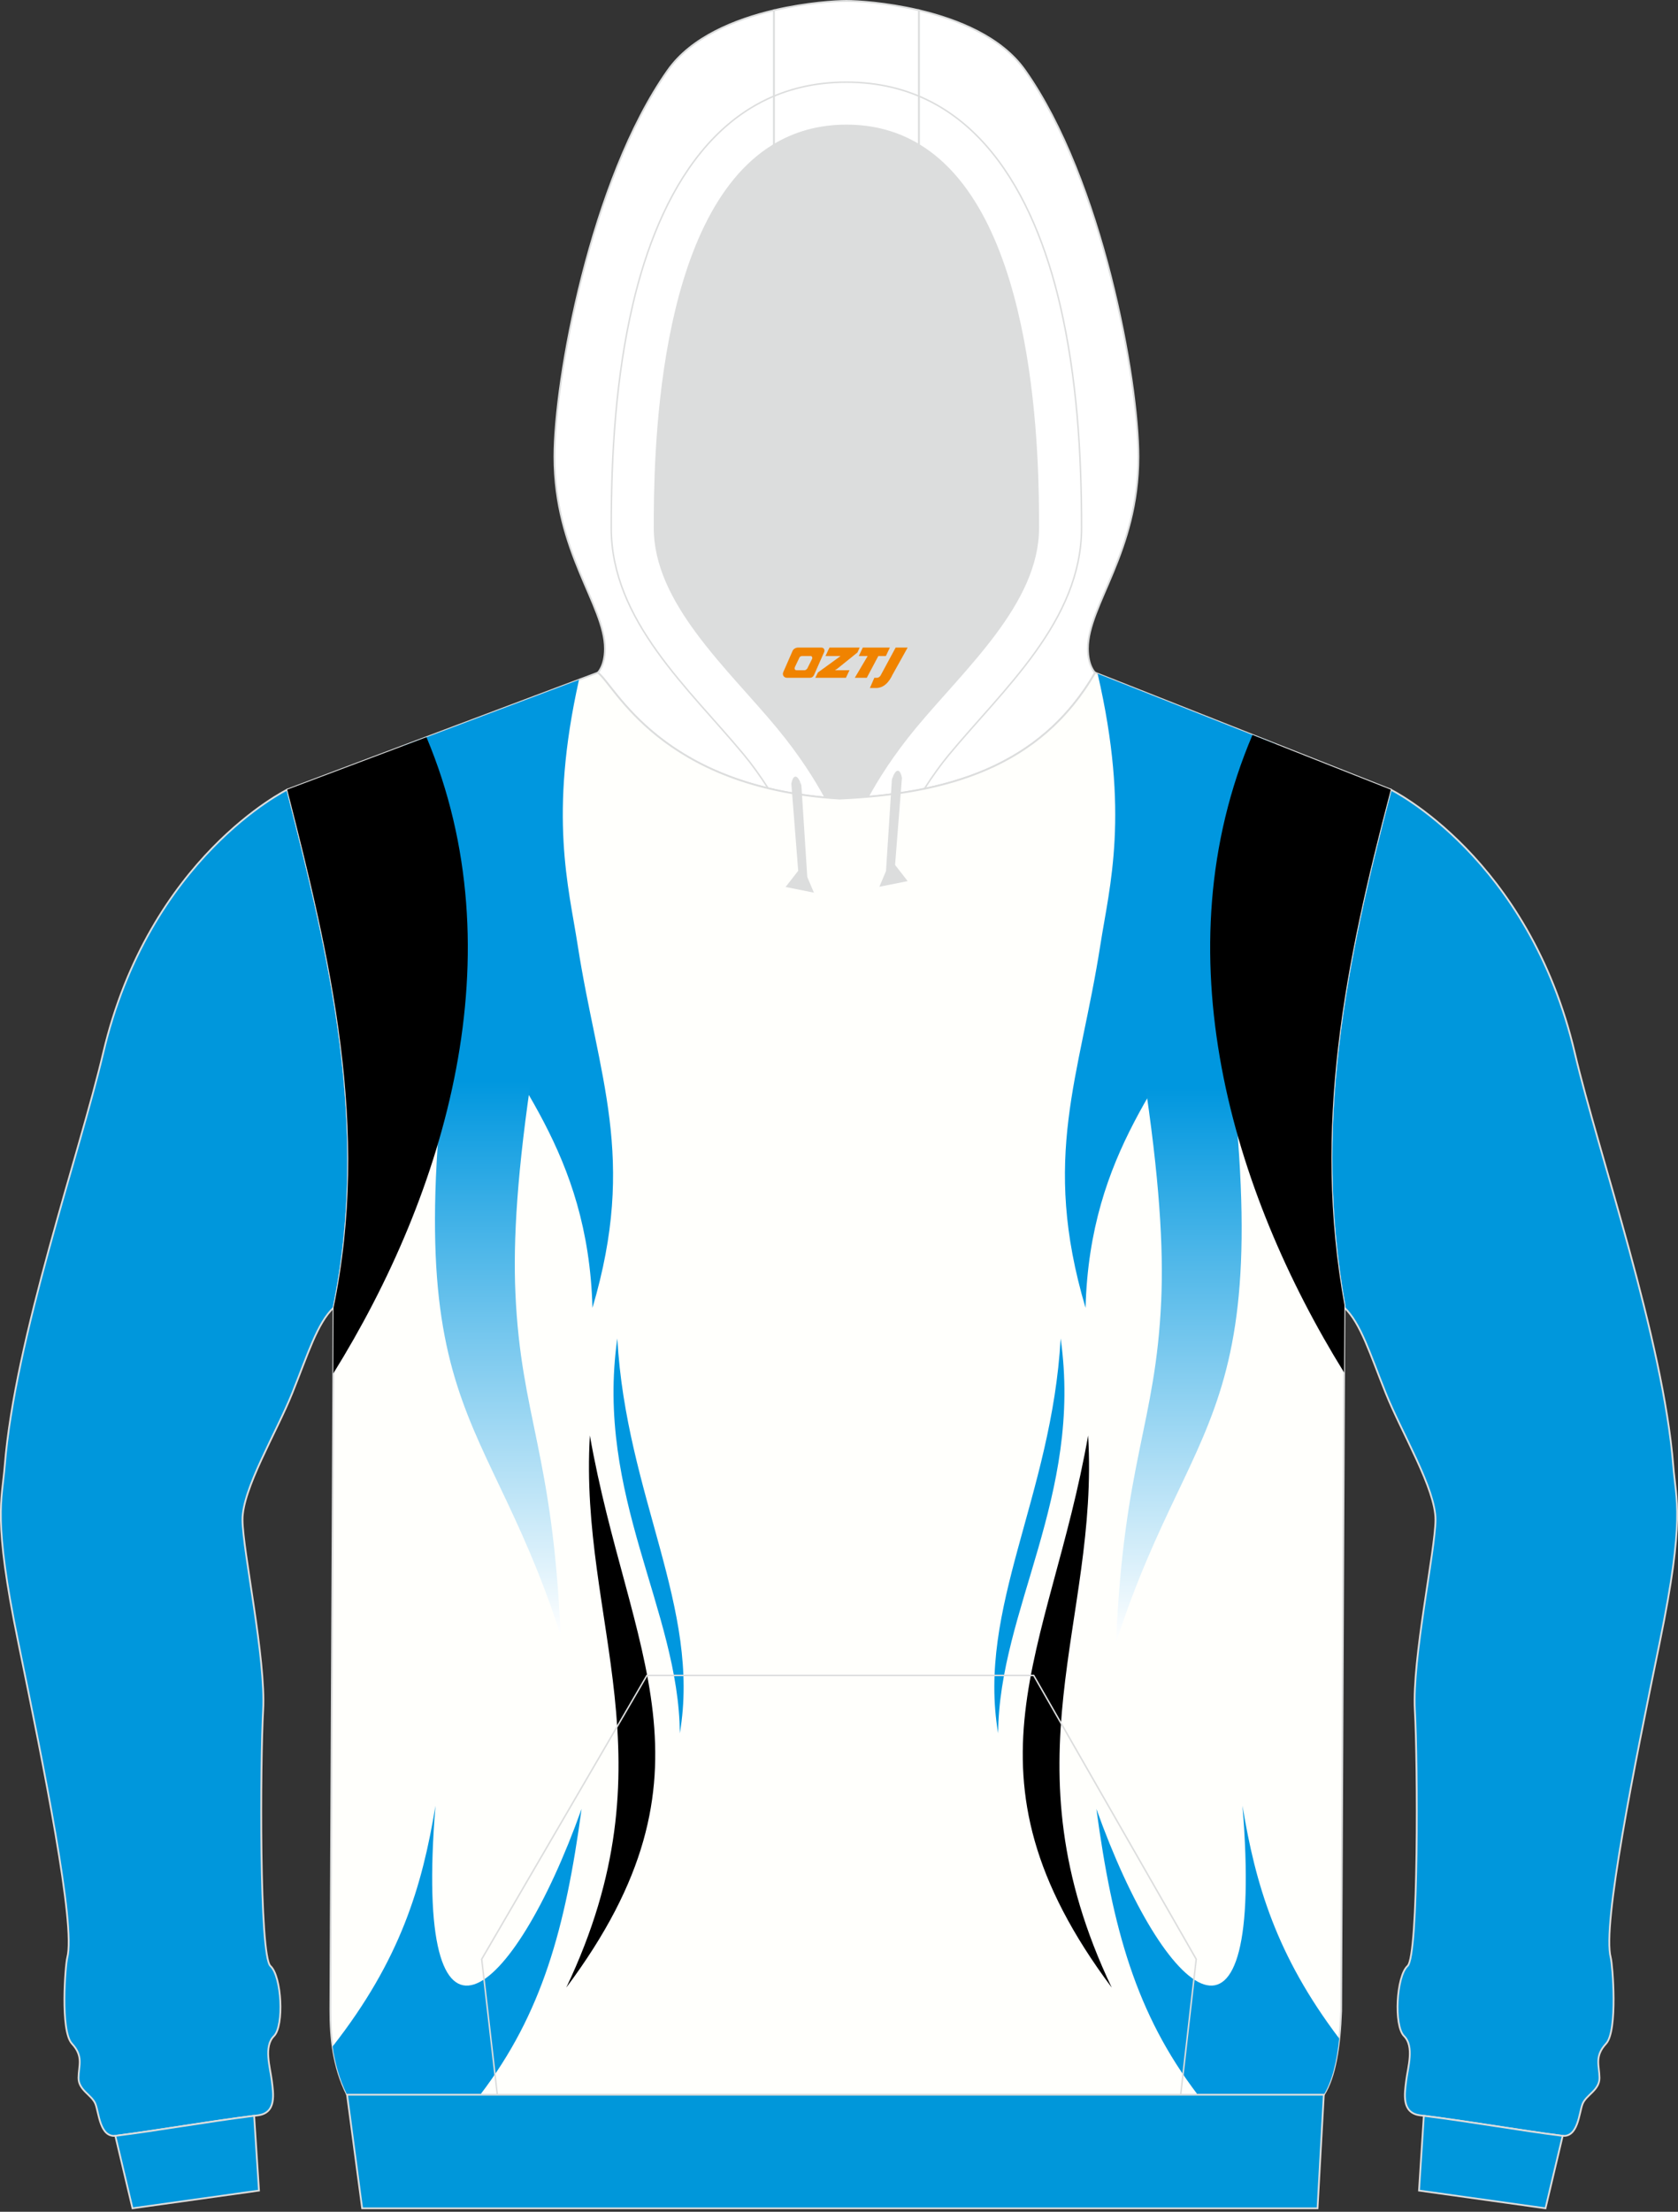 <?xml version="1.0" encoding="utf-8"?>
<!-- Generator: Adobe Illustrator 22.0.0, SVG Export Plug-In . SVG Version: 6.00 Build 0)  -->
<svg xmlns="http://www.w3.org/2000/svg" xmlns:xlink="http://www.w3.org/1999/xlink" version="1.1" id="图层_1" x="0px" y="0px" width="378px" height="498px" viewBox="0 0 378 498" enable-background="new 0 0 378 498" xml:space="preserve">
<rect x="0" y="0" width="378" height="498" fill="#333333" stroke="none"/>
<g>
	<path fill="#DCDDDD" d="M201.38,178.76L201.38,178.76l-0.45,0.06L201.38,178.76L201.38,178.76z M195.48,179.41   c-2.09,0.18-4.2,0.32-6.34,0.41c-1.09-0.07-2.14-0.15-3.19-0.24c-2.27-4.19-5.74-9.7-10.8-15.81   c-11.12-13.42-27.68-28.01-27.68-44.92c0-14.42,0.19-70.13,26.88-86.22c4.61-2.78,10-4.38,16.32-4.38s11.71,1.61,16.32,4.38   c26.69,16.09,26.88,71.8,26.88,86.22c0,16.91-16.56,31.49-27.68,44.92C201.18,169.8,197.76,175.24,195.48,179.41L195.48,179.41z    M185.93,179.58c-0.35-0.03-0.69-0.06-1.03-0.1C185.24,179.51,185.59,179.55,185.93,179.58L185.93,179.58z M184.32,179.42   c-1.48-0.16-2.91-0.35-4.31-0.56v0.01C181.41,179.08,182.85,179.26,184.32,179.42z"/>
	<path fill="#0097DC" stroke="#DCDDDD" stroke-width="0.4" stroke-miterlimit="22.926" d="M373.89,369.76   c-5.74,27.97-12.99,63.76-11.04,71.03c0.42,1.57,1.63,16.45-1.05,19.35s-1.51,4.93-1.49,7.71s-2.99,3.83-3.8,5.85   c-0.81,2.03-0.99,7.64-4.63,7.19c-9.56-1.19-20.19-3.13-31.96-4.6c-4.28-0.53-3.51-4.91-3.14-7.87s1.86-7.65-0.49-9.98   c-2.34-2.33-1.74-13.49,0.79-15.78c2.53-2.29,2.29-46.06,1.64-57.61c-0.64-11.55,4.61-35.93,4.65-42.86   c0.04-6.93-7.6-19.55-11.19-28.48c-3.59-8.93-5.63-15.75-9.35-19.31v-0.58c-7.24-40.06,0.02-76.54,10.45-116.03   c0,0,31.11,15.23,41.47,59.29c5.38,22.9,19.91,64.29,22.19,93.02C377.55,337.8,379.63,341.8,373.89,369.76z"/>
	<path fill="#0097DC" stroke="#DCDDDD" stroke-width="0.4" stroke-miterlimit="22.926" d="M348.15,497.22l-28.49-3.99l1.08-16.84   c11.44,1.46,21.8,3.33,31.14,4.5c0.05,0.01,0.09,0.01,0.14,0.01l0,0l0,0L348.15,497.22z"/>
	<path fill="#0097DC" stroke="#DCDDDD" stroke-width="0.4" stroke-miterlimit="22.926" d="M4.11,369.76   c5.74,27.97,12.99,63.76,11.04,71.03c-0.42,1.57-1.63,16.45,1.05,19.35s1.51,4.93,1.49,7.71s2.99,3.83,3.8,5.85   c0.81,2.03,0.99,7.64,4.63,7.19c9.56-1.19,20.19-3.13,31.96-4.6c4.28-0.53,3.51-4.91,3.14-7.87s-1.86-7.65,0.49-9.98   c2.34-2.33,1.74-13.49-0.79-15.78c-2.53-2.29-2.29-46.06-1.64-57.61c0.64-11.55-4.61-35.93-4.65-42.86s7.6-19.55,11.19-28.48   c3.59-8.93,5.63-15.76,9.35-19.31c8.36-40.32-0.7-78.63-10.45-116.62c0,0-31.11,15.23-41.47,59.29   c-5.38,22.9-19.91,64.29-22.19,93.02C0.44,337.8-1.63,341.8,4.11,369.76z"/>
	<path fill="#0097DC" stroke="#DCDDDD" stroke-width="0.4" stroke-miterlimit="22.926" d="M29.85,497.22l28.49-3.99l-1.09-16.84   c-11.44,1.46-21.79,3.33-31.13,4.5c-0.05,0.01-0.09,0.01-0.14,0.01l0,0l0,0L29.85,497.22z"/>
	<path fill="#FFFFFF" stroke="#DCDDDD" stroke-width="0.4" stroke-miterlimit="22.926" d="M206.99,2.31   c8.74,2.05,18.61,6,23.91,13.51c17.44,24.69,25.55,69.83,25.55,86.99c0,21.55-11.38,33.43-11.38,43.24c0,3.85,1.55,5.36,1.62,5.42   c-11.26,19.49-29.87,26.1-51.2,27.95c2.27-4.17,5.71-9.61,10.7-15.64c11.12-13.42,27.68-28.01,27.68-44.92   c0-14.42-0.19-70.13-26.88-86.22L206.99,2.31L206.99,2.31z M174.35,32.64c-26.69,16.09-26.88,71.8-26.88,86.22   c0,16.91,16.56,31.49,27.68,44.92c5.06,6.1,8.52,11.61,10.8,15.81c-37.92-3.45-47.59-25.56-51.3-28.11c0,0,1.62-1.49,1.62-5.42   c0-9.81-11.38-21.68-11.38-43.24c0-17.17,8.11-62.31,25.55-86.99c5.3-7.51,15.18-11.46,23.91-13.51L174.35,32.64L174.35,32.64z"/>
	<path fill="#FFFFFF" stroke="#DCDDDD" stroke-width="0.4" stroke-miterlimit="22.926" d="M206.99,2.31v30.33   c-4.61-2.78-10-4.38-16.32-4.38s-11.71,1.61-16.32,4.38V2.31c7.44-1.74,14.06-2.11,16.32-2.11C192.93,0.2,199.54,0.56,206.99,2.31z   "/>
	<path fill="#FFFFFC" stroke="#DCDDDD" stroke-width="0.4" stroke-miterlimit="22.926" d="M64.71,177.79l69.95-26.33   c3.81,2.62,13.91,25.89,54.49,28.36c23.96-1.09,45.19-6.96,57.55-28.36l66.61,26.33c-10.43,39.49-17.68,75.97-10.45,116.03   l-0.74,158.97c-0.3,8.19-1.4,14.86-3.89,18.85H78.18c-3.13-6.33-3.78-12.82-3.76-19.22c0.01-4.09,0.03-8.21,0.05-12.31l0.68-145.7   C83.51,254.09,74.46,215.79,64.71,177.79z"/>
	<path fill="#0097DF" d="M130.43,153.06c-6.86,30.64-2.31,46.75-0.33,59.56c4.66,30,13.44,47.86,3.36,81.86   c-0.95-35.4-18.61-51.88-29.09-73.12c-2.62-5.3-4.93-10.89-6.7-16.99c-2.84-9.81-5.22-23.86-6.97-36.35L130.43,153.06z"/>
	<path d="M132.88,323.21c8.6,48.94,30.96,75.78-5.32,124.32C152.01,396.18,130.38,365.36,132.88,323.21z"/>
	<path fill="#0097DF" d="M139.06,301.37c2,35.56,18.9,60.66,14.08,88.89C152.95,362.55,134.02,336.84,139.06,301.37z"/>
	<path fill="#0097DF" d="M74.93,460.78c15.28-19.51,20.17-36.01,23.17-54.21c-5.14,62.82,17.37,44.23,32.91,0.72   c-3.63,26.9-8.91,46.12-22.83,64.36H78.18C76.42,468.06,75.43,464.42,74.93,460.78z"/>
	<path fill="#0097DF" d="M247.26,151.69c7.31,31.53,2.66,47.93,0.64,60.93c-4.66,30-13.44,47.86-3.36,81.86   c0.95-35.4,18.61-51.88,29.09-73.12c2.62-5.3,4.93-10.89,6.7-16.99c2.88-9.93,5.28-24.21,7.04-36.82L247.26,151.69z"/>
	<path d="M245.12,323.21c-8.6,48.94-30.96,75.78,5.32,124.32C225.98,396.18,247.62,365.36,245.12,323.21z"/>
	<path fill="#0097DF" d="M238.93,301.37c-2,35.56-18.9,60.66-14.08,88.89C225.04,362.55,243.96,336.84,238.93,301.37z"/>
	<path fill="#0097DF" d="M301.68,458.99c-14.2-18.73-18.88-34.77-21.79-52.42c5.14,62.82-17.37,44.23-32.91,0.72   c3.63,26.9,8.91,46.12,22.83,64.36h28.39C300.04,468.71,301.13,464.34,301.68,458.99z"/>
	<path fill="#DCDDDD" stroke="#DCDDDD" stroke-width="0.335" stroke-miterlimit="22.926" d="M203.01,175.14l-1.55,19.66l2.71,3.48   l-5.8,1.16l1.38-3.26l1.33-20.66C201.07,175.53,202.29,171.7,203.01,175.14z"/>
	<path fill="#DCDDDD" stroke="#DCDDDD" stroke-width="0.335" stroke-miterlimit="22.926" d="M178.43,176.46l1.55,19.66l-2.71,3.48   l5.8,1.16l-1.38-3.26l-1.33-20.66C180.38,176.85,179.15,173.02,178.43,176.46z"/>
	<polygon fill="#0097DA" stroke="#DCDDDD" stroke-width="0.4" stroke-miterlimit="22.926" points="78.18,471.64 298.21,471.64    296.8,497.22 81.58,497.22  "/>
	
		<linearGradient id="SVGID_1_" gradientUnits="userSpaceOnUse" x1="265.562" y1="1057.79" x2="265.562" y2="932.943" gradientTransform="matrix(1 0 0 1 0 -687.96)">
		<stop offset="0" style="stop-color:#FFFFFF"/>
		<stop offset="1" style="stop-color:#0097DF"/>
	</linearGradient>
	<path fill="url(#SVGID_1_)" d="M257.59,241.63c3.61,23.6,4.53,39.29,3.99,51.32c-1.25,27.78-8.43,36.02-10.17,76.88   c18.29-56.46,39.49-48.84,21.41-161.83l-14.66,11.5L257.59,241.63z"/>
	
		<linearGradient id="SVGID_2_" gradientUnits="userSpaceOnUse" x1="8186.077" y1="1056.09" x2="8186.077" y2="931.243" gradientTransform="matrix(-1 0 0 1 8298.204 -687.96)">
		<stop offset="0" style="stop-color:#FFFFFF"/>
		<stop offset="1" style="stop-color:#0097DF"/>
	</linearGradient>
	<path fill="url(#SVGID_2_)" d="M120.1,239.93c-3.61,23.6-4.53,39.29-3.99,51.32c1.25,27.78,8.43,36.02,10.17,76.88   c-18.29-56.46-39.49-48.84-21.41-161.83l14.66,11.5L120.1,239.93z"/>
	<path fill="none" stroke="#DCDDDD" stroke-width="0.335" stroke-miterlimit="22.926" d="M173.02,177.47   c-1.76-2.75-3.61-5.32-5.4-7.48c-12.34-14.9-29.93-30.19-29.93-51.13c0-16.8,1.04-33.88,4.86-50.29   c5.77-24.74,19.2-50.07,48.11-50.07 M208.23,177.61c1.79-2.8,3.67-5.42,5.49-7.62c12.34-14.89,29.92-30.19,29.92-51.13   c0-16.8-1.04-33.88-4.86-50.29c-5.77-24.74-19.2-50.07-48.11-50.07"/>
	<polyline fill="none" stroke="#DCDDDD" stroke-width="0.335" stroke-miterlimit="22.926" points="112.03,471.64 108.51,441.13    145.74,377.23 232.85,377.23 269.47,441.13 265.97,471.64  "/>
	<path d="M282.14,165.48c-20.81,48.87-4.63,102.77,20.64,143.55l0.07-15.2c-7.24-40.06,0.02-76.54,10.45-116.03L282.14,165.48z"/>
	<path d="M96.07,165.99c20.52,48.82,4.27,102.6-20.99,143.26l0.07-14.84c8.36-40.32-0.7-78.63-10.45-116.62L96.07,165.99z"/>
	
</g>
<g>
	<path fill="#F08300" d="M201.76,145.81l-3.4,6.3c-0.2,0.3-0.5,0.5-0.8,0.5h-0.6l-1,2.3h1.2c2,0.1,3.2-1.5,3.9-3L204.46,145.81h-2.5L201.76,145.81z"/>
	<polygon fill="#F08300" points="194.56,145.81 ,200.46,145.81 ,199.56,147.71 ,197.86,147.71 ,195.26,152.61 ,192.56,152.61 ,195.46,147.71 ,193.46,147.71 ,194.36,145.81"/>
	<polygon fill="#F08300" points="188.56,150.91 ,188.06,150.91 ,188.56,150.61 ,193.16,146.91 ,193.66,145.81 ,186.86,145.81 ,186.56,146.41 ,185.96,147.71 ,188.76,147.71 ,189.36,147.71 ,184.26,151.41    ,183.66,152.61 ,190.26,152.61 ,190.56,152.61 ,191.36,150.91"/>
	<path fill="#F08300" d="M185.06,145.81H179.76C179.26,145.81,178.76,146.11,178.56,146.51L176.46,151.31C176.16,151.91,176.56,152.61,177.26,152.61h5.2c0.4,0,0.7-0.2,0.9-0.6L185.66,146.81C185.86,146.31,185.56,145.81,185.06,145.81z M182.96,148.31L181.86,150.51C181.66,150.81,181.36,150.91,181.26,150.91l-1.8,0C179.26,150.91,178.86,150.81,179.06,150.21l1-2.1c0.1-0.3,0.4-0.4,0.7-0.4h1.9   C182.86,147.71,183.06,148.01,182.96,148.31z"/>
</g>
</svg>